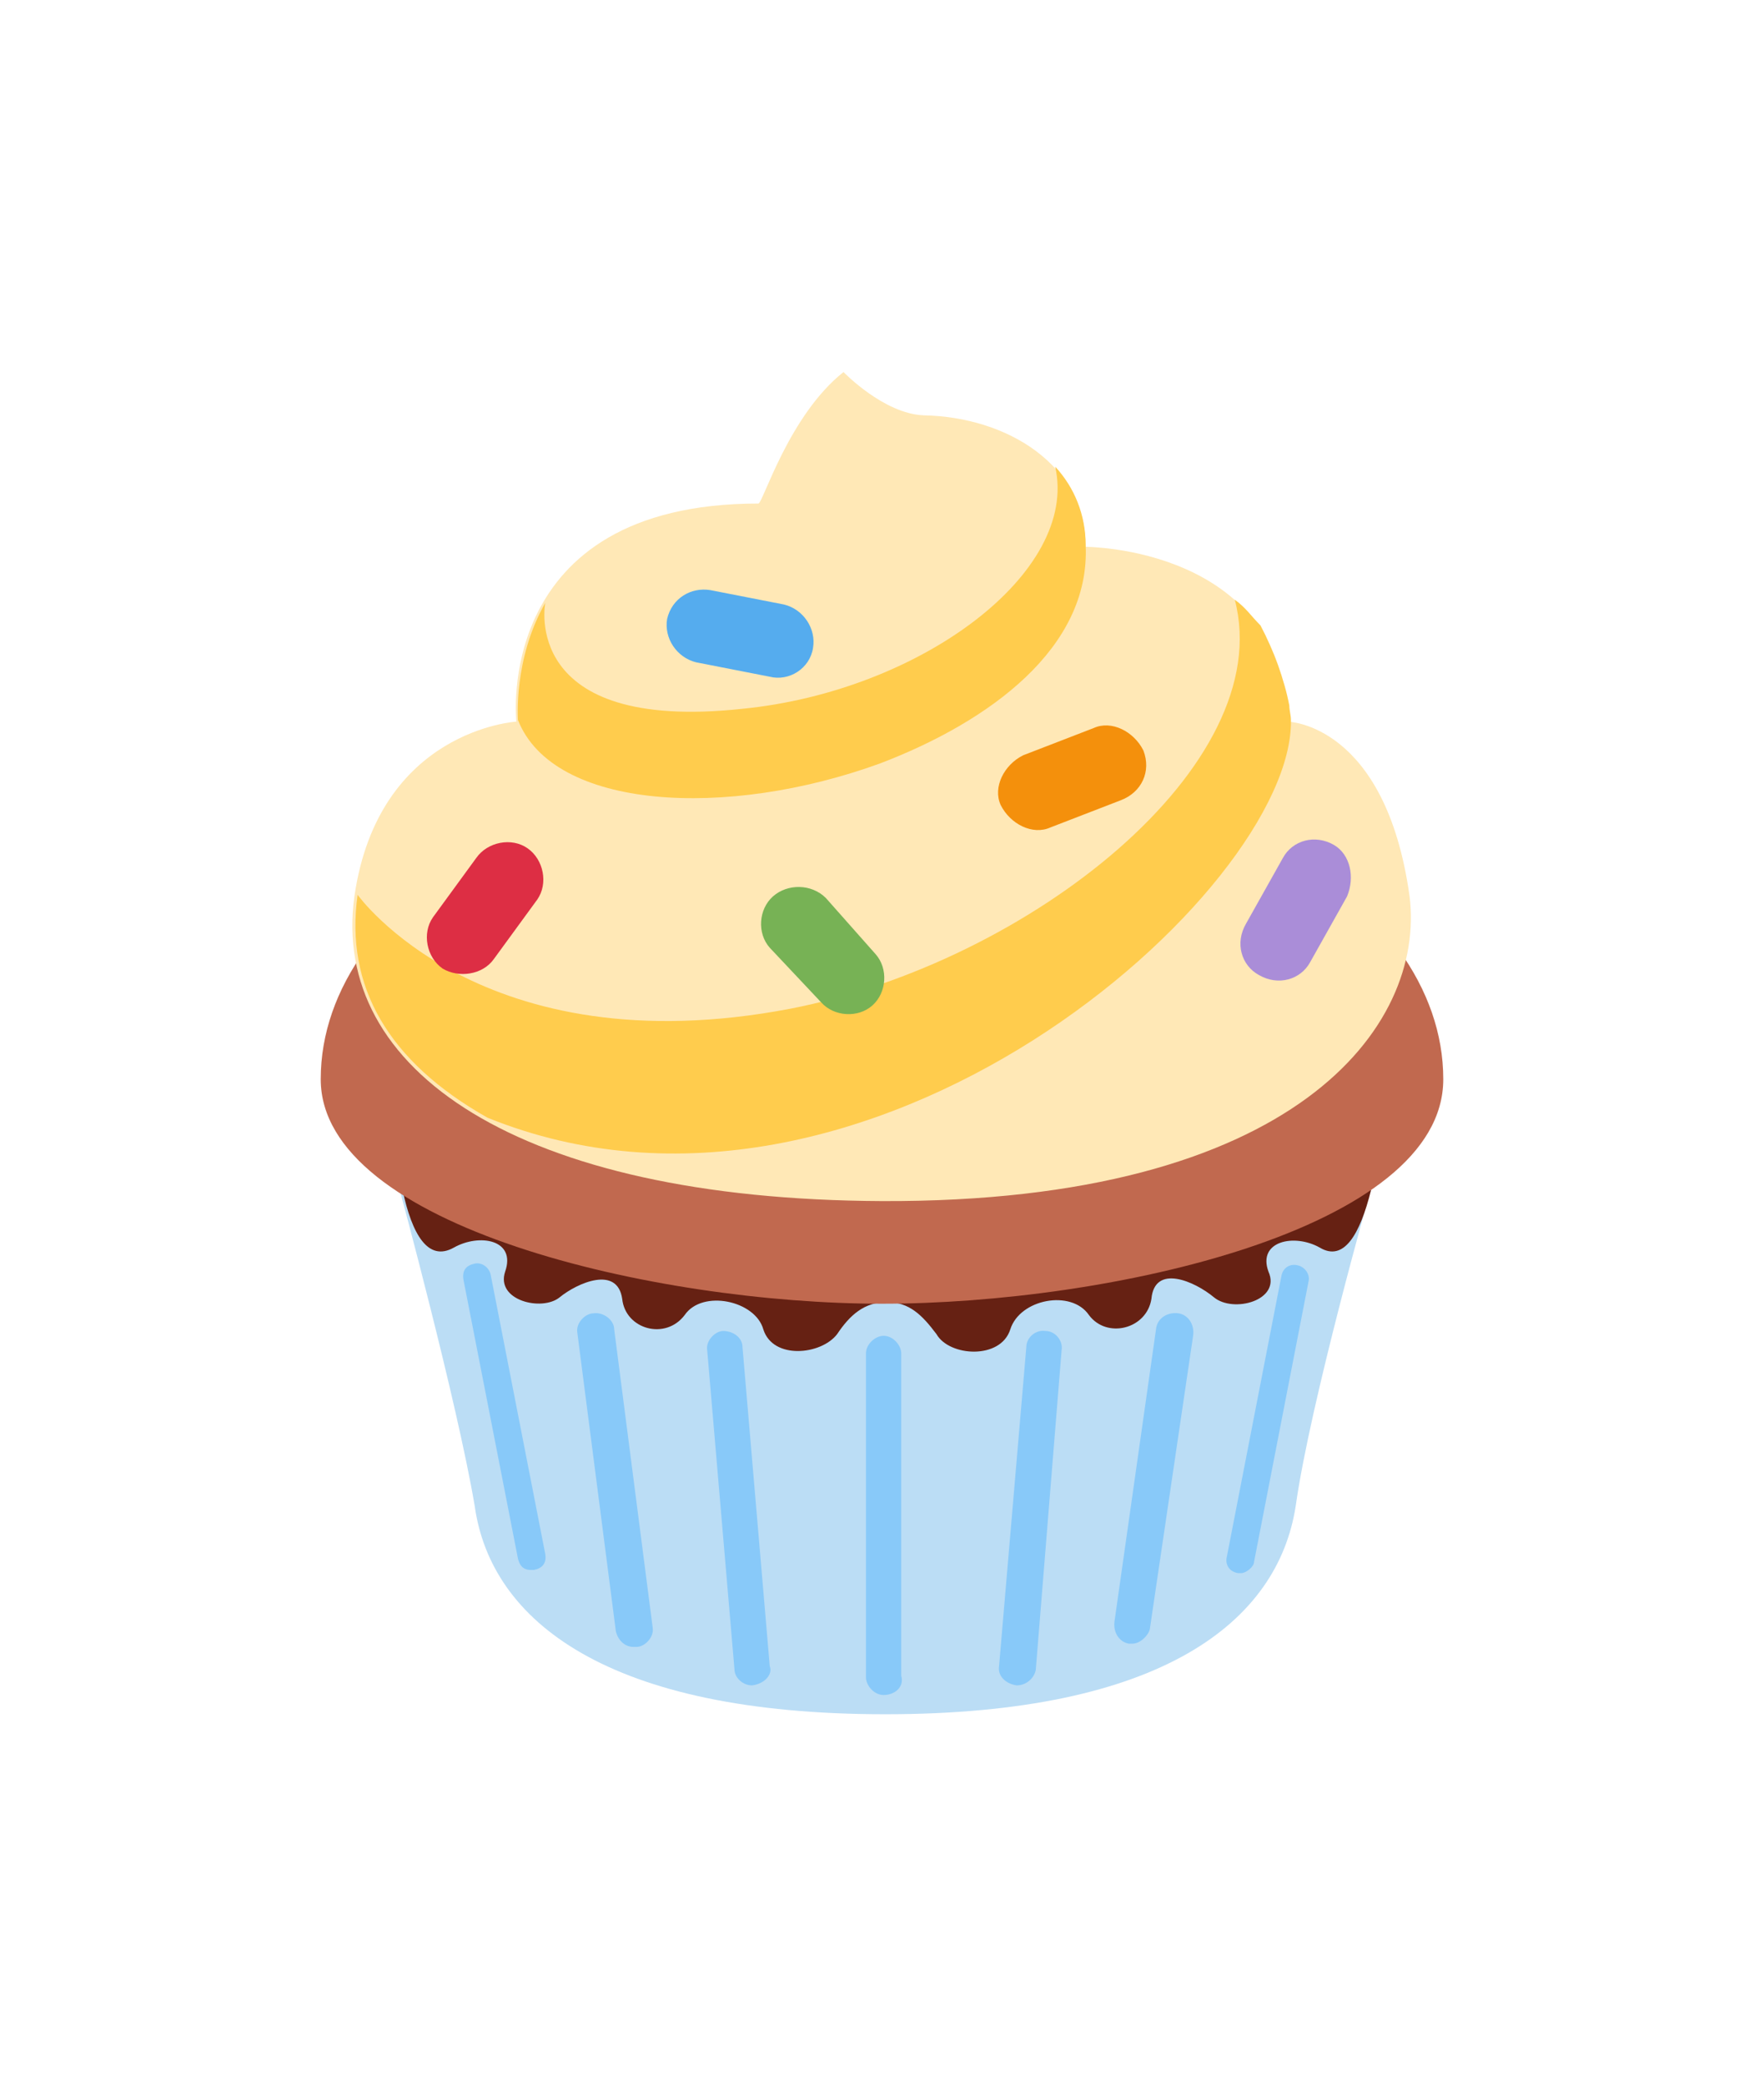 <?xml version="1.0" encoding="utf-8"?>
<!-- Generator: Adobe Illustrator 26.3.1, SVG Export Plug-In . SVG Version: 6.00 Build 0)  -->
<svg version="1.1" id="Layer_1" xmlns="http://www.w3.org/2000/svg" xmlns:xlink="http://www.w3.org/1999/xlink" x="0px" y="0px"
	 viewBox="0 0 110 130" style="enable-background:new 0 0 110 130;" xml:space="preserve">
<style type="text/css">
	.st0{fill:#BBDDF5;}
	.st1{fill:#662113;}
	.st2{fill:#C1694F;}
	.st3{fill:#88C9F9;}
	.st4{fill:#FFE8B6;}
	.st5{fill:#FFCC4D;}
	.st6{fill:#DD2E44;}
	.st7{fill:#55ACEE;}
	.st8{fill:#77B255;}
	.st9{fill:#F4900C;}
	.st10{fill:#AA8DD8;}
</style>
<g>
	<path class="st0" d="M24.9,74.1c0,0,3.6,13.3,4.7,19.8c1,7.2,8.3,13,25.6,13s24.5-5.8,25.6-13c0.9-6.4,4.7-19.8,4.7-19.8H24.9z"/>
	<path class="st1" d="M25.1,74.2c0.6,2.8,1.6,4.5,3.2,3.6c1.6-0.9,3.9-0.5,3.2,1.5c-0.6,1.8,2.3,2.5,3.4,1.6s3.6-2,3.9,0.1
		c0.2,1.9,2.7,2.6,3.9,1c1.1-1.6,4.4-0.9,4.9,0.9c0.6,1.9,3.6,1.6,4.6,0.3c0.8-1.2,1.7-2,3.1-2l0,0c1.4,0,2.2,0.8,3.1,2
		c0.8,1.4,4,1.6,4.6-0.3c0.6-1.9,3.8-2.5,4.9-0.9c1.1,1.5,3.6,0.9,3.9-1c0.2-2.2,2.7-1.1,3.9-0.1s4.2,0.2,3.4-1.6
		c-0.7-1.9,1.6-2.4,3.2-1.5c1.5,0.9,2.5-0.8,3.2-3.6H25.1z"/>
	<path class="st2" d="M90,67.3c0-11.4-15.7-20.7-35-20.7s-35,9.3-35,20.7c0,9.2,20.9,14,35,14S90,76.7,90,67.3z"/>
	<path class="st3" d="M55.1,105.7c-0.6,0-1.1-0.6-1.1-1.1V84.4c0-0.6,0.6-1.1,1.1-1.1c0.6,0,1.1,0.6,1.1,1.1v20.1
		C56.4,105.2,55.8,105.7,55.1,105.7z M39.5,102.7c-0.6,0-1-0.5-1.1-1L36,83.1c-0.1-0.6,0.5-1.2,1-1.2c0.6-0.1,1.3,0.4,1.3,1
		l2.4,18.6c0.1,0.6-0.5,1.2-1,1.2C39.7,102.7,39.7,102.7,39.5,102.7z M46.9,105.1c-0.6,0-1.1-0.5-1.1-1l-1.7-19.9
		c-0.1-0.6,0.5-1.2,1-1.2c0.6,0,1.2,0.4,1.2,1l1.7,19.9C48.2,104.4,47.7,105,46.9,105.1L46.9,105.1z M33.1,97.9
		c-0.5,0-0.7-0.3-0.8-0.7l-3.4-17.4c-0.1-0.6,0.2-0.9,0.7-1c0.4-0.1,0.9,0.2,1,0.7L34,96.9c0.1,0.6-0.2,0.9-0.7,1
		C33.2,97.9,33.2,97.9,33.1,97.9z M70.6,102.5c-0.1,0-0.1,0-0.2,0c-0.6-0.1-1-0.7-0.9-1.4l2.6-18.3c0.1-0.6,0.7-1,1.4-0.9
		c0.6,0.1,1,0.7,0.9,1.4l-2.7,18.3C71.6,102,71.1,102.5,70.6,102.5z M63.4,105.1L63.4,105.1c-0.7-0.1-1.2-0.6-1.1-1.2L64,84
		c0-0.6,0.6-1.1,1.2-1c0.6,0,1.1,0.6,1,1.2L64.6,104C64.6,104.5,64.1,105.1,63.4,105.1z M77.4,98.1c-0.1,0-0.1,0-0.2,0
		c-0.6-0.1-0.8-0.6-0.7-1l3.4-17.5c0.1-0.6,0.6-0.8,1-0.7c0.5,0.1,0.8,0.6,0.7,1l-3.4,17.5C78.2,97.7,77.7,98.1,77.4,98.1z"/>
	<path class="st4" d="M52.6,23.2c0,0,2.5,2.6,5,2.7c5.2,0.1,10.1,3.1,10.1,8.2c0,0,12.3,0,12.6,10.9c0,0,6.1,0.1,7.6,10.9
		c1,8.1-7.1,19.1-32.9,19c-22.7-0.1-34.4-8.2-32.9-19c1.5-10.4,10.1-10.9,10.1-10.9s-1.5-13.6,15.1-13.6
		C47.6,31.3,49.2,25.9,52.6,23.2z"/>
	<path class="st5" d="M54.9,47.6C61.7,45,68,40.4,67.7,34c0-1.9-0.7-3.6-1.9-4.9c1.5,6.6-8.4,14-19.5,15.1
		C32.4,45.7,34,37.6,34,37.6l0,0c-2,3.5-1.7,7.3-1.7,7.3C34.5,50.5,45.3,51.1,54.9,47.6z"/>
	<path class="st5" d="M80.5,44.9c0-0.3-0.1-0.6-0.1-0.9c-0.3-1.6-1-3.5-1.8-5c-0.6-0.6-0.9-1.1-1.6-1.6C79.7,47.7,64.2,60,49.3,62.9
		c-19.3,3.7-27-7.1-27-7.1c-0.8,5.7,1.9,10.4,8.1,13.9C54.1,79.3,80.7,55.5,80.5,44.9z"/>
	<path class="st6" d="M33.5,56.1l-2.7,3.7c-0.7,1-2.2,1.2-3.2,0.6c-1-0.7-1.3-2.2-0.6-3.2l2.7-3.7c0.7-1,2.2-1.3,3.2-0.6
		C33.9,53.6,34.2,55.1,33.5,56.1z"/>
	<path class="st7" d="M48,42.2l-4.6-0.9c-1.2-0.3-2-1.5-1.8-2.7c0.3-1.3,1.5-2,2.7-1.8l4.6,0.9c1.2,0.3,2,1.5,1.8,2.7
		C50.5,41.7,49.2,42.5,48,42.2z"/>
	<path class="st8" d="M51.5,56l3.1,3.5c0.8,0.9,0.7,2.4-0.2,3.2c-0.9,0.8-2.4,0.7-3.2-0.2L48,59.1c-0.8-0.9-0.7-2.4,0.2-3.2
		S50.6,55.1,51.5,56z"/>
	<path class="st9" d="M69.9,49.9l-4.4,1.7c-1.1,0.5-2.5-0.2-3.1-1.4c-0.5-1.1,0.2-2.5,1.4-3.1l4.4-1.7c1.1-0.5,2.5,0.2,3.1,1.4
		C71.8,48.1,71.2,49.4,69.9,49.9z"/>
	<path class="st10" d="M84,55.9l-2.3,4.1c-0.6,1.1-2,1.5-3.2,0.8c-1.1-0.6-1.5-2-0.8-3.2l2.3-4.1c0.6-1.1,2-1.5,3.2-0.8
		C84.2,53.3,84.5,54.7,84,55.9z"/>
</g>
</svg>
